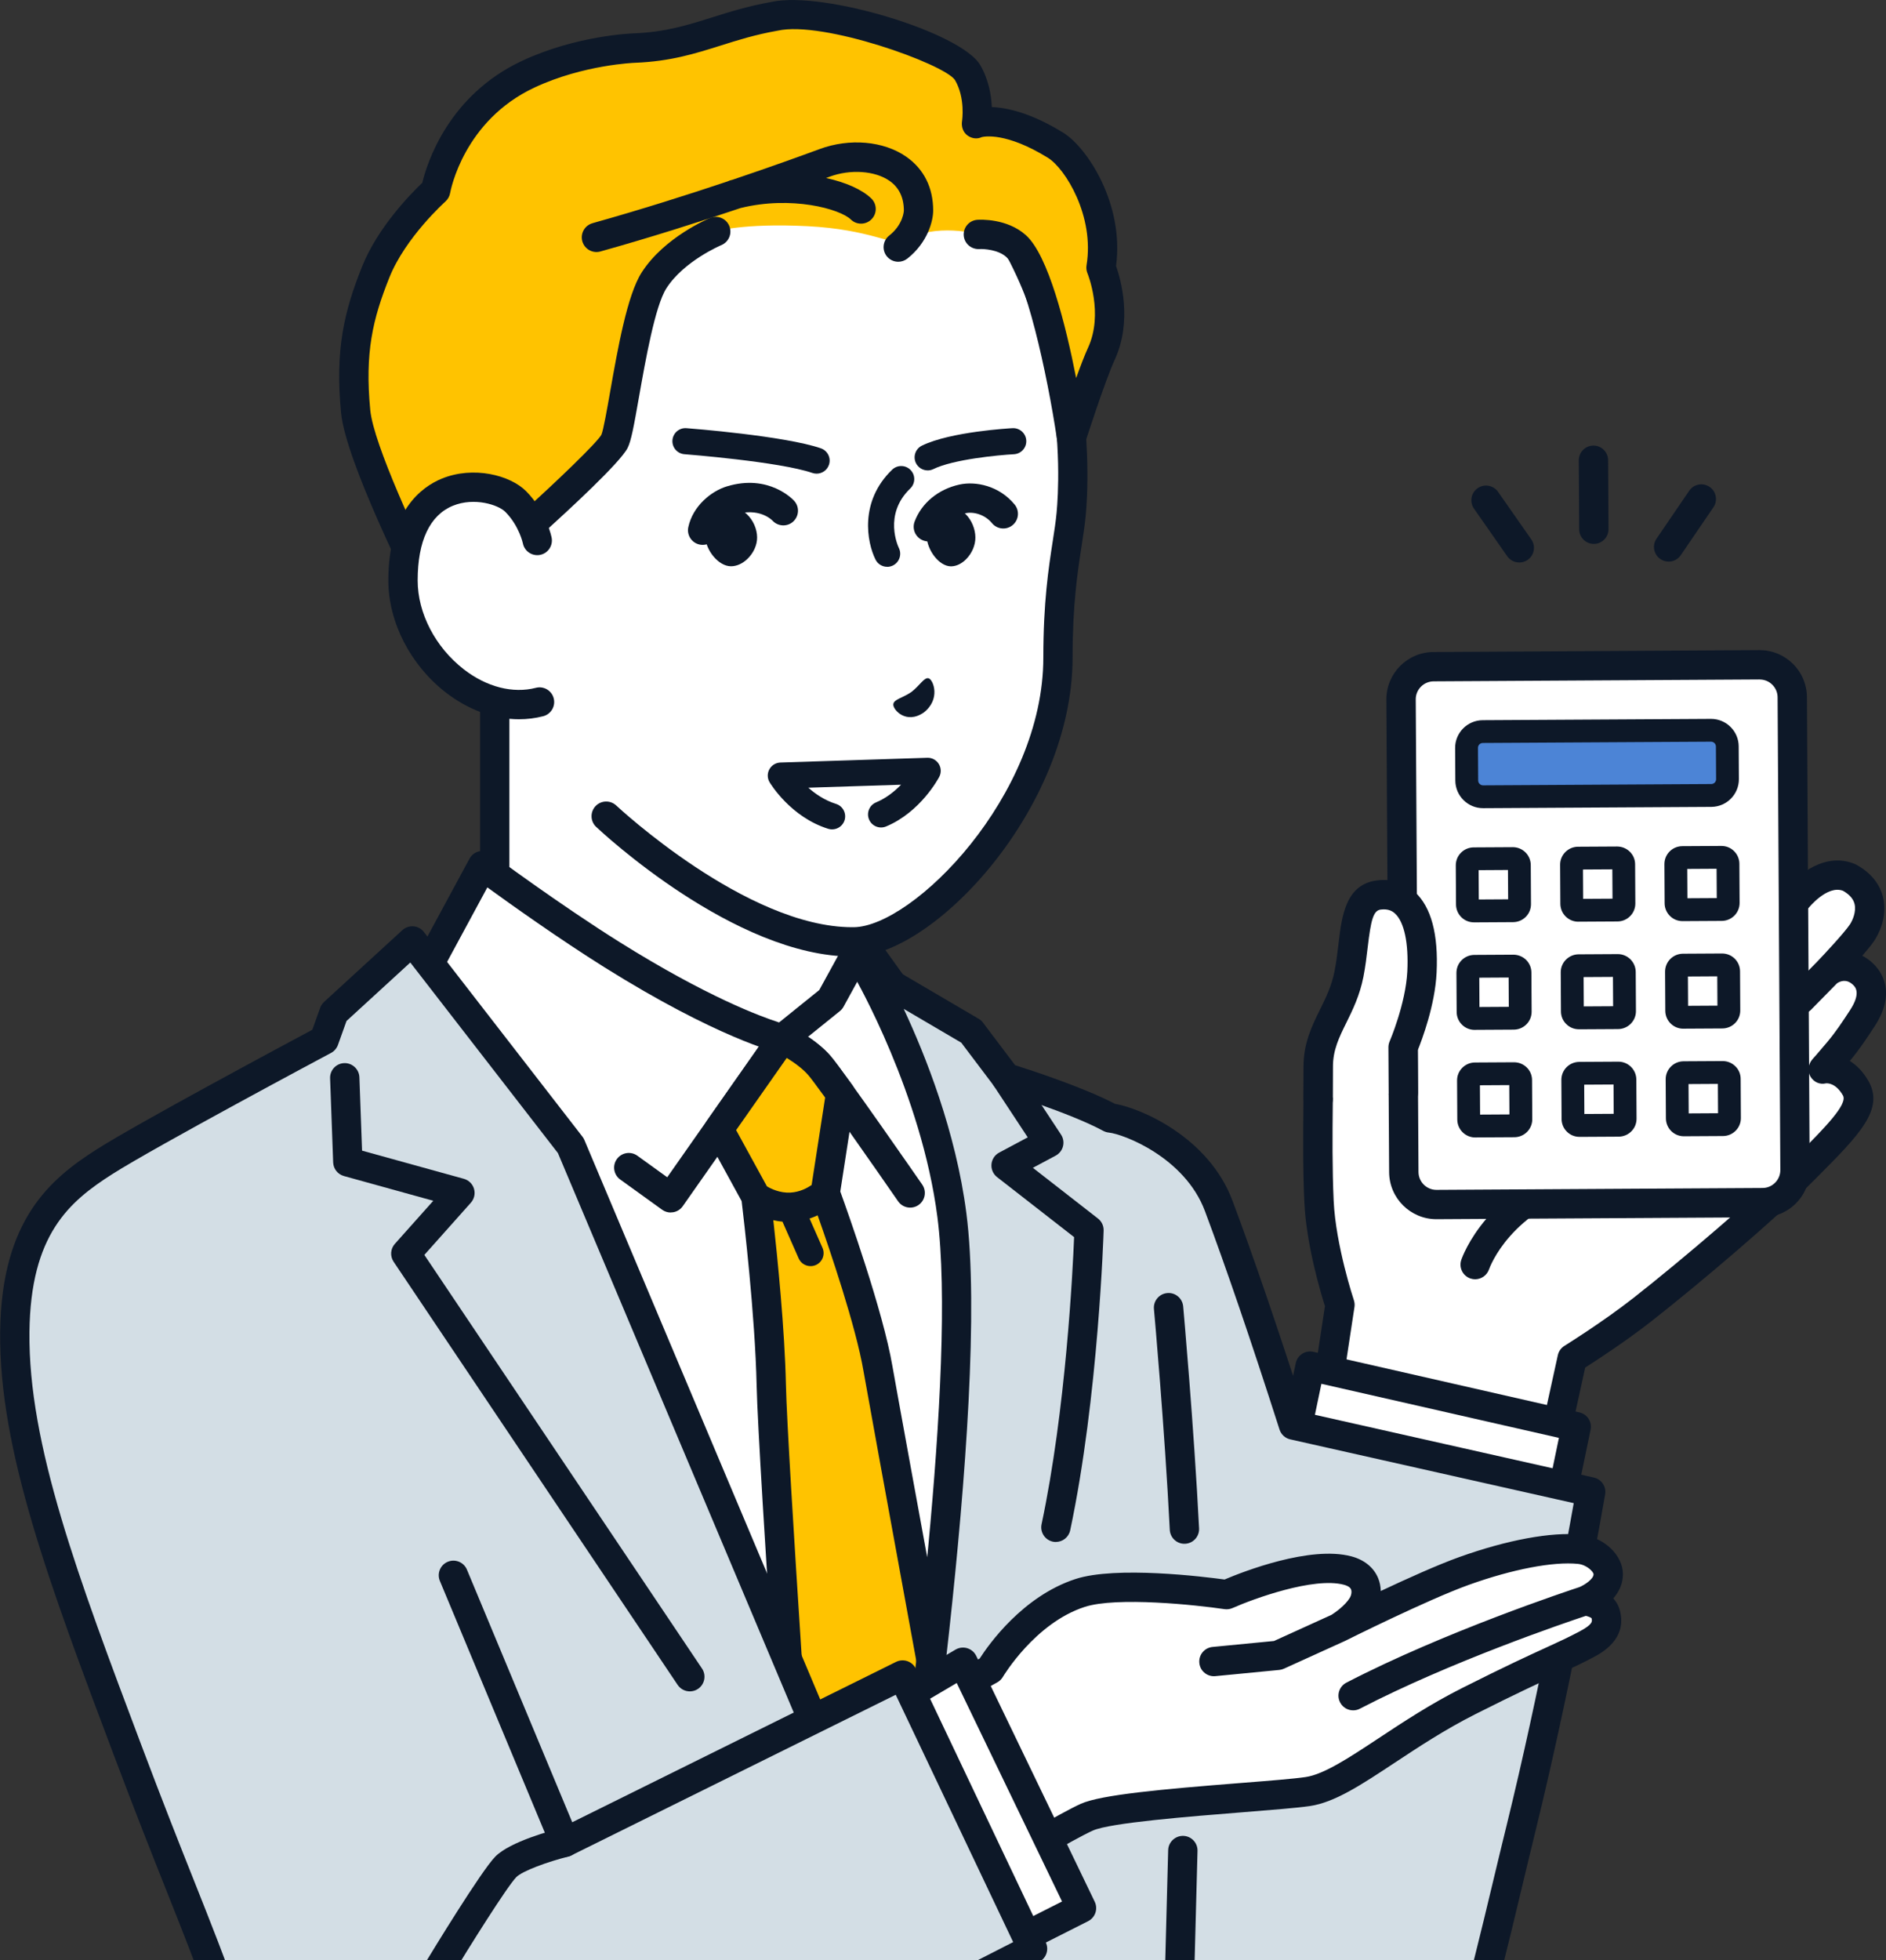 <svg fill="none" height="80" viewBox="0 0 77 80" width="77" xmlns="http://www.w3.org/2000/svg" xmlns:xlink="http://www.w3.org/1999/xlink"><rect x="0" y="0" width="77" height="80" fill="#333333" stroke="none"/><clipPath id="a"><path d="m0 0h77v80h-77z"/></clipPath><g clip-path="url(#a)"><path d="m65.072 22.197c-.329 0-.596-.266-.599-.595l-.016-2.815c-.001-.331.265-.6.595-.603h.004c.329 0 .596.266.599.595l.016 2.815c.001.331-.265.6-.595.603z" fill="#0d1828"/><path d="m62.027 22.955c-.189 0-.375-.089-.491-.255l-1.357-1.942c-.189-.271-.124-.644.148-.834.272-.189.644-.124.835.148l1.357 1.942c.189.271.124.644-.148.834-.105.073-.224.108-.342.108z" fill="#0d1828"/><path d="m68.125 22.919c-.116 0-.234-.033-.337-.104-.273-.186-.343-.559-.157-.831l1.335-1.957c.186-.273.559-.343.832-.157.273.186.343.559.157.831l-1.335 1.957c-.116.17-.303.262-.495.262z" fill="#0d1828"/><path d="m53.883 58.652.821-5.401s-.765-2.284-.856-4.214-.023-4.027-.032-5.524l.471-1.562 17.609-3.699 1.455-1.551s1.047-1.366 2.153-.885c1.207.662.824 1.784.516 2.244-.307.46-1.411 1.611-1.411 1.611s.735-.576 1.436.072c.512.474.434 1.128-.021 1.821-.326.496-.588.897-.969 1.351-.395.472-.61.708-.61.708s.78-.149 1.315.789c.449.786-.512 1.708-2.163 3.367-1.488 1.495-4.59 4.13-6.528 5.652-1.315 1.032-2.885 2.003-2.885 2.003l-1.232 5.622s-1.992.56-5.309-.289c-3.318-.849-3.76-2.116-3.76-2.116z" fill="#fff"/><path d="m76.455 39.302c-.139-.128-.281-.226-.423-.297.2-.231.382-.454.488-.612.136-.203.564-.934.358-1.782-.093-.381-.357-.919-1.082-1.318-.016-.009-.033-.017-.049-.024-1.198-.52-2.344.4-2.849 1.044l-1.307 1.393-17.424 3.661c-.214.045-.387.203-.45.412l-.471 1.562c-.017.057-.027.117-.025.176.003.462-.003.986-.007 1.542-.011 1.248-.024 2.66.039 4.008.081 1.736.669 3.698.841 4.237l-.801 5.261c-.015.097-.005.196.027.287.092.262.724 1.616 4.178 2.498 1.483.379 2.715.488 3.645.488 1.224 0 1.924-.19 1.974-.203.213-.06.375-.233.423-.448l1.179-5.377c.482-.306 1.673-1.081 2.724-1.906 2.002-1.571 5.088-4.198 6.582-5.701l.165-.165c1.717-1.724 2.752-2.764 2.094-3.92-.222-.39-.49-.65-.761-.821.402-.48.681-.909 1.006-1.403.929-1.417.258-2.283-.073-2.589zm-.928 1.931c-.318.484-.568.867-.928 1.296-.381.455-.592.688-.594.689-.178.197-.226.491-.089.718.136.225.382.338.636.275.085-.007.41.004.691.495.208.363-.771 1.345-1.902 2.482l-.165.166c-1.417 1.425-4.492 4.048-6.473 5.604-1.272.999-2.816 1.955-2.831 1.966-.138.085-.235.222-.27.38l-1.149 5.24c-.676.105-2.325.239-4.659-.356-2.316-.592-3.077-1.373-3.285-1.653l.79-5.195c.015-.095.005-.19-.024-.279-.008-.023-.74-2.231-.825-4.052-.061-1.313-.049-2.71-.037-3.942.005-.524.009-1.02.007-1.469l.343-1.136 17.26-3.626c.12-.025.229-.086.314-.177l1.455-1.551c.012-.013.027-.029.037-.044.008-.009.772-.962 1.417-.71.265.152.418.327.47.537.077.318-.083.674-.189.834-.228.341-1.045 1.216-1.343 1.527l-1.101 1.119c-.232.235-.229.615.007.846.117.114.269.172.419.172s.31-.06.427-.178l1.066-1.084c.138-.092.385-.183.64.053.098.09.358.331-.116 1.054z" fill="#0d1828"/><path d="m60.226 52.207c-.064 0-.129-.011-.193-.032-.311-.106-.479-.443-.374-.756.041-.124 1.065-3.037 4.987-4.084.319-.085.648.105.733.424s-.105.648-.425.733c-3.275.874-4.127 3.212-4.162 3.312-.086.247-.318.403-.567.403z" fill="#0d1828"/><path d="m71.96 49.079-13.309.077c-.735.004-1.335-.588-1.339-1.322l-.112-19.288c-.004-.734.588-1.334 1.323-1.338l13.309-.077c.735-.004 1.335.588 1.339 1.322l.112 19.288c.004.734-.588 1.334-1.323 1.338z" fill="#fff"/><path d="m58.644 49.755c-1.059 0-1.923-.858-1.93-1.918l-.112-19.288c-.005-1.064.854-1.934 1.919-1.94l13.309-.077h.012c.511 0 .993.198 1.356.557.366.362.57.846.574 1.361l.112 19.288c.003.515-.194 1-.558 1.367-.362.366-.845.569-1.361.573l-13.309.077s-.008 0-.011 0zm13.198-22.026s-.003 0-.004 0l-13.309.077c-.403.003-.731.333-.728.736l.112 19.289c.003.402.33.728.732.728h.004l13.309-.077c.196 0 .379-.079.516-.217.137-.138.213-.323.212-.519l-.112-19.288c0-.196-.079-.379-.217-.516s-.321-.211-.515-.211z" fill="#0d1828"/><path d="m69.852 29.803-9.316.054c-.367.002-.664.302-.662.669l.008 1.33c.002.367.302.663.669.661l9.316-.054c.367-.002.664-.302.662-.669l-.008-1.33c-.002-.367-.302-.663-.669-.661z" fill="#4c84d6"/><path d="m60.548 32.982c-.62 0-1.127-.503-1.131-1.124l-.008-1.33c-.004-.624.5-1.133 1.125-1.137l9.316-.053h.007c.299 0 .582.116.794.326.216.213.334.496.335.798l.008 1.33c.004.624-.5 1.133-1.125 1.137l-9.316.053h-.007zm9.308-2.714-9.316.053c-.111 0-.2.09-.198.201l.008 1.33c0 .109.09.198.2.198l9.316-.053c.111 0 .2-.09.198-.201l-.008-1.33c0-.072-.037-.118-.06-.141-.021-.021-.069-.057-.14-.057z" fill="#0d1828"/><path d="m61.763 35.038-1.597.009c-.147.001-.266.121-.265.268l.009 1.596c.001.147.121.265.268.265l1.597-.009c.147-.001.265-.121.265-.268l-.009-1.596c-.001-.147-.121-.265-.268-.265z" fill="#fff"/><path d="m60.176 37.641c-.194 0-.377-.074-.514-.211-.138-.137-.216-.321-.217-.516l-.009-1.596c0-.196.073-.379.212-.519.137-.138.321-.215.516-.217l1.597-.009h.004c.402 0 .729.326.732.728l.009 1.596c0 .196-.073.379-.212.519-.137.138-.321.215-.516.217l-1.597.009h-.004zm.192-2.13.007 1.197 1.198-.007-.007-1.197z" fill="#0d1828"/><path d="m61.788 39.426-1.597.009c-.147.001-.266.121-.265.268l.009 1.596c.001.147.121.265.268.265l1.597-.009c.147-.001.265-.121.265-.268l-.009-1.596c-.001-.147-.121-.265-.268-.265z" fill="#fff"/><path d="m60.203 42.03c-.402 0-.729-.326-.732-.728l-.009-1.596c0-.196.073-.379.212-.519.137-.138.321-.215.516-.217l1.597-.009c.19 0 .379.074.519.211.138.137.216.321.217.516l.009 1.596c0 .196-.073.379-.212.519-.137.138-.321.215-.516.217l-1.597.009zm.192-2.13.007 1.197 1.198-.007-.007-1.197z" fill="#0d1828"/><path d="m61.814 43.817-1.597.009c-.147.001-.266.121-.265.268l.009 1.596c.001.147.121.265.268.265l1.597-.009c.147-.001.266-.121.265-.268l-.009-1.596c-.001-.147-.121-.265-.268-.265z" fill="#fff"/><path d="m60.229 46.42c-.402 0-.729-.326-.732-.728l-.009-1.596c-.003-.403.325-.733.728-.736l1.597-.009c.194 0 .379.074.519.211.14.137.217.321.217.516l.009 1.596c.003.403-.325.733-.728.736l-1.597.009zm.192-2.13.007 1.197 1.198-.007-.007-1.197z" fill="#0d1828"/><path d="m66.023 35.013-1.597.009c-.147.001-.265.121-.265.268l.009 1.596c.001.147.121.265.268.265l1.597-.009c.147-.001.266-.121.265-.268l-.009-1.596c-.001-.147-.121-.265-.268-.265z" fill="#fff"/><path d="m64.437 37.615c-.402 0-.729-.326-.732-.728l-.009-1.596c-.003-.403.325-.733.728-.736l1.597-.009c.192 0 .379.074.519.211s.217.321.217.516l.009 1.596c.003.403-.325.733-.728.736l-1.597.009zm.192-2.13.007 1.197 1.198-.007-.007-1.197z" fill="#0d1828"/><path d="m66.047 39.402-1.597.009c-.147.001-.266.121-.265.268l.009 1.596c.001.147.121.265.268.265l1.597-.009c.147-.001.266-.121.265-.268l-.009-1.596c-.001-.147-.121-.265-.268-.265z" fill="#fff"/><path d="m64.462 42.005c-.194 0-.377-.074-.515-.211-.14-.137-.217-.321-.217-.516l-.009-1.596c-.003-.403.325-.733.728-.736l1.597-.009h.004c.402 0 .729.326.732.728l.009 1.596c.003.403-.325.733-.728.736l-1.597.009zm.192-2.13.007 1.197 1.198-.007-.007-1.197z" fill="#0d1828"/><path d="m66.074 43.792-1.597.009c-.147.001-.266.121-.265.268l.009 1.596c.001.147.121.265.268.265l1.597-.009c.147-.001.266-.121.265-.268l-.009-1.596c-.001-.147-.121-.265-.268-.265z" fill="#fff"/><path d="m64.486 46.395c-.194 0-.377-.074-.514-.211-.14-.137-.216-.321-.217-.516l-.009-1.596c0-.196.073-.379.212-.519.137-.138.321-.215.516-.217l1.597-.009h.004c.402 0 .729.326.732.728l.009 1.596c0 .196-.073.379-.212.519-.137.138-.321.215-.516.217l-1.597.009h-.004zm.192-2.13.007 1.197 1.198-.007-.007-1.197z" fill="#0d1828"/><path d="m70.281 34.99-1.597.009c-.147.001-.265.121-.265.268l.009 1.596c.001.147.121.265.268.265l1.597-.009c.147-.001.266-.121.265-.268l-.009-1.596c-.001-.147-.121-.265-.268-.265z" fill="#fff"/><path d="m68.694 37.591c-.194 0-.377-.074-.515-.211s-.216-.321-.217-.516l-.009-1.596c0-.196.073-.379.212-.519.137-.138.321-.215.516-.217l1.597-.009h.004c.194 0 .377.074.515.211s.216.321.217.516l.009 1.596c0 .196-.073.379-.212.519-.137.138-.321.215-.516.217l-1.597.009zm.192-2.13.007 1.197 1.198-.007-.007-1.197z" fill="#0d1828"/><path d="m70.306 39.378-1.597.009c-.147.001-.266.121-.265.268l.009 1.596c.001.147.121.265.268.265l1.597-.009c.147-.001.266-.121.265-.268l-.009-1.596c-.001-.147-.121-.265-.268-.265z" fill="#fff"/><path d="m68.721 41.981c-.402 0-.729-.326-.732-.728l-.009-1.596c0-.196.073-.379.212-.519.137-.138.321-.215.516-.217l1.597-.009c.197 0 .379.074.519.211.138.137.216.321.217.516l.009 1.596c0 .196-.073.379-.212.519-.137.138-.321.215-.516.217l-1.597.009zm.192-2.13.007 1.197 1.198-.007-.007-1.197z" fill="#0d1828"/><path d="m70.332 43.768-1.597.009c-.147.001-.266.121-.265.268l.009 1.596c.001.147.121.265.268.265l1.597-.009c.147-.001.266-.121.265-.268l-.009-1.596c-.001-.147-.121-.265-.268-.265z" fill="#fff"/><path d="m68.746 46.371c-.402 0-.729-.326-.732-.728l-.009-1.596c-.003-.403.325-.733.728-.736l1.597-.009c.194 0 .379.074.519.212.14.137.217.321.217.516l.009 1.596c.003.403-.325.733-.728.736l-1.597.009zm.192-2.13.007 1.197 1.198-.007-.007-1.197z" fill="#0d1828"/><path d="m56.3 36.522c-1.103.134-.918 1.664-1.226 3.223-.306 1.559-1.266 2.309-1.256 3.807l-.004 1.281 3.48-.247-.011-1.85s.7-1.612.771-3.071c.112-2.311-.651-3.278-1.754-3.143z" fill="#fff"/><path d="m53.814 45.432h-.001c-.33 0-.598-.27-.598-.6l.004-1.281c-.005-.975.339-1.673.672-2.348.245-.496.476-.965.595-1.572.073-.37.117-.742.16-1.103.134-1.144.289-2.441 1.581-2.599.595-.073 1.13.092 1.544.478.66.613.957 1.72.881 3.29-.064 1.33-.6 2.743-.769 3.161l.011 1.728c.001.331-.265.6-.595.603h-.004c-.329 0-.596-.266-.599-.595l-.011-1.85c0-.084.016-.165.049-.242.007-.015.657-1.534.723-2.863.056-1.149-.126-2.009-.499-2.355-.097-.089-.262-.205-.584-.165-.307.037-.403.42-.536 1.551-.043.366-.092.78-.173 1.193-.15.765-.441 1.353-.696 1.872-.297.601-.554 1.12-.548 1.817l-.004 1.286c0 .33-.269.597-.599.597z" fill="#0d1828"/><path d="m52.661 59.696 10.825 2.692.865-4.162-10.864-2.473z" fill="#fff"/><path d="m63.487 62.987c-.04 0-.081-.004-.122-.013-.323-.068-.532-.384-.464-.708l.745-3.586-9.697-2.207-.701 3.347c-.068.323-.386.531-.709.463-.323-.068-.531-.386-.463-.709l.826-3.944c.033-.157.128-.294.264-.382.136-.088.299-.116.456-.08l10.864 2.473c.318.072.52.386.454.705l-.865 4.162c-.059.282-.307.477-.586.477z" fill="#0d1828"/><path d="m39.918 43.936c-2.127-1.027-4.836-3.427-4.836-6.535v-1.798l-7.441-4.552-7.441-6.267v12.617c0 3.109-2.71 5.508-4.836 6.535-4.363 2.106-6.125 4.853-6.125 4.853l12.887 7.191h11.029l11.762-7.096s-.637-2.843-5-4.949z" fill="#fff"/><path d="m22.126 56.578c-.098 0-.2-.024-.291-.076l-12.887-7.191c-.144-.08-.249-.217-.289-.377s-.012-.33.077-.468c.076-.118 1.905-2.915 6.368-5.07 1.67-.806 4.497-2.977 4.497-5.997v-12.617c0-.233.134-.444.346-.543.21-.099.461-.065.639.085l7.406 6.237 7.402 4.528c.178.109.286.302.286.511v1.798c0 3.02 2.827 5.189 4.497 5.997 4.57 2.207 5.296 5.229 5.324 5.357.056.251-.055.511-.276.644l-11.762 7.096c-.283.17-.651.08-.823-.204-.17-.283-.08-.65.204-.822l11.343-6.843c-.35-.798-1.456-2.664-4.532-4.15-2.575-1.244-5.174-3.914-5.174-7.074v-1.463l-7.155-4.378c-.025-.016-.051-.033-.073-.053l-6.456-5.438v11.331c0 3.161-2.599 5.83-5.174 7.074-3.036 1.466-4.774 3.263-5.491 4.128l12.285 6.856c.289.161.393.525.232.814-.109.197-.313.307-.523.307z" fill="#0d1828"/><path d="m43.73 51.91-3.094-6.504-3.475-4.198-1.97-2.739-1.276 2.327-1.975 1.592s-2.378-.563-6.952-3.427c-2.519-1.578-5.29-3.637-5.29-3.637l-3.117 5.765s10.761 38.55 20.038 38.55c9.276 0 7.112-27.732 7.112-27.732z" fill="#fff"/><path d="m36.617 80.24c-2.366 0-4.835-2.061-7.549-6.3-2.067-3.23-4.256-7.722-6.505-13.352-3.818-9.556-6.535-19.239-6.561-19.337-.041-.149-.024-.309.051-.446l3.117-5.765c.083-.153.228-.262.398-.299.17-.037.347 0 .487.104.028.02 2.781 2.063 5.252 3.609 3.555 2.225 5.767 3.038 6.501 3.272l1.64-1.322 1.22-2.223c.099-.181.283-.297.488-.31.205-.012.403.081.523.249l1.958 2.722 3.463 4.182c.032.039.059.08.08.125l3.094 6.503c.032.067.051.137.056.21.065.842 1.546 20.704-3.955 26.649-1.061 1.147-2.325 1.728-3.754 1.728zm-19.396-39.079c.435 1.526 2.99 10.312 6.457 18.991 2.221 5.559 4.375 9.982 6.4 13.146 2.441 3.811 4.641 5.744 6.539 5.744 1.098 0 2.038-.439 2.875-1.343 4.951-5.349 3.761-24.027 3.648-25.634l-3.013-6.335-3.428-4.14c-.009-.011-.017-.021-.025-.032l-1.415-1.967-.82 1.494c-.037.068-.088.129-.149.178l-1.975 1.592c-.144.116-.334.16-.514.117-.101-.024-2.527-.619-7.132-3.502-1.838-1.152-3.828-2.57-4.772-3.255l-2.675 4.949z" fill="#0d1828"/><path d="m27.384 49.483c-.125 0-.247-.039-.35-.113l-1.712-1.234c-.269-.193-.329-.568-.136-.835.193-.269.568-.329.836-.136l1.219.879 4.207-5.998c.168-.239.483-.322.747-.197.045.021 1.102.528 1.726 1.261.56.658 3.601 5.048 3.731 5.234.188.271.12.645-.152.833-.272.188-.645.12-.833-.152-.87-1.257-3.223-4.631-3.657-5.14-.244-.286-.606-.539-.889-.713l-4.247 6.054c-.092.132-.233.22-.391.246-.033.005-.067.008-.1.008z" fill="#0d1828"/><path d="m35.844 55.847c-.415-2.444-2.152-7.161-2.152-7.161l.625-4.045c-.391-.544-.709-.975-.852-1.143-.512-.601-1.401-1.047-1.514-1.101l-.021.007-2.579 3.678 1.508 2.751s.56 4.499.631 7.69c.07 3.193 1.457 23.174 1.457 23.174l7.252-.029s-4.151-22.625-4.355-23.821z" fill="#ffc300"/><path d="m40.787 79.56c-.041-.226-4.152-22.634-4.353-23.813-.381-2.235-1.826-6.289-2.127-7.121l.602-3.894c.024-.156-.013-.314-.105-.44-.451-.628-.74-1.014-.881-1.181-.58-.681-1.525-1.163-1.708-1.252-.138-.068-.298-.08-.446-.032l-.021.007c-.125.04-.233.12-.307.226l-2.579 3.678c-.131.186-.144.431-.035.63l1.452 2.65c.086.714.55 4.67.612 7.517.071 3.17 1.403 22.387 1.459 23.203.021.314.282.557.598.557h.003l7.252-.029c.177 0 .345-.08.459-.217.113-.137.16-.317.128-.491zm-8.667-36.386c.307.189.66.443.889.713.073.086.252.315.679.904l-.552 3.57c-.172.117-.483.289-.866.309-.432.023-.796-.158-.958-.254l-1.258-2.296zm1.384 35.922c-.225-3.263-1.355-19.745-1.417-22.588-.049-2.256-.345-5.181-.514-6.712.117.027.242.048.373.06l.661 1.498c.088.2.282.317.487.317.072 0 .145-.015.214-.045.269-.118.391-.432.272-.701l-.528-1.196c.118-.04.229-.084.33-.132.494 1.398 1.561 4.533 1.871 6.351.184 1.084 3.511 19.226 4.227 23.125z" fill="#0d1828"/><path d="m49.753 49.213c-.926-2.472-3.689-3.513-4.426-3.588-1.428-.774-4.251-1.64-4.251-1.64l-1.427-1.889-4.224-2.478s2.76 4.764 3.432 9.966c1.006 7.783-2.251 28.728-2.251 28.728l-13.309-31.559-6.473-8.353-3.194 2.926-.399 1.116s-7.189 3.832-8.979 4.975c-1.789 1.143-3.605 2.639-3.653 6.937-.051 4.612 1.871 9.815 4.602 17.067 1.97 5.229 2.791 6.963 4.191 10.879-.757 4.811-1.359 11.154-1.819 17.284l42.222.157c-.512-5.421-1.029-9.225-1.315-12.474 2.603 2.365 7.819 2.039 9.858-.552 1.453-1.846 2.489-6.936 3.757-12.097 1.616-6.574 2.843-13.735 2.843-13.735l-12.13-2.728c-.888-2.772-2.016-6.174-3.056-8.943z" fill="#d3dee5"/><path d="m49.796 100.339c-.305 0-.566-.232-.596-.542-.269-2.841-.538-5.235-.776-7.347-.216-1.922-.403-3.582-.539-5.131-.021-.246.109-.479.33-.589.221-.109.486-.073.669.093 1.15 1.046 2.982 1.574 4.902 1.414 1.738-.145 3.265-.853 4.083-1.893 1.15-1.461 2.085-5.372 3.076-9.511.186-.777.375-1.566.57-2.357 1.333-5.427 2.414-11.322 2.736-13.133l-11.573-2.602c-.208-.046-.374-.2-.439-.402-1.158-3.613-2.183-6.613-3.046-8.917-.821-2.19-3.326-3.142-3.925-3.202-.079-.008-.156-.032-.226-.069-1.36-.737-4.114-1.586-4.14-1.594-.121-.037-.226-.111-.302-.212l-1.355-1.794-2.35-1.379c.885 1.89 2.128 5.006 2.558 8.334 1.005 7.778-2.119 28.039-2.253 28.897-.041.265-.253.47-.519.503-.268.033-.522-.114-.625-.362l-13.278-31.487-6.027-7.777-2.604 2.386-.349.976c-.051.14-.15.257-.282.327-.072.038-7.189 3.834-8.938 4.951-1.754 1.12-3.332 2.456-3.376 6.44-.051 4.599 1.986 10.005 4.565 16.849.896 2.377 1.554 4.035 2.136 5.497.693 1.743 1.292 3.248 2.058 5.39.033.095.044.196.028.294-.66 4.194-1.27 9.993-1.813 17.235-.025.33-.31.577-.641.552-.33-.025-.578-.313-.552-.641.539-7.189 1.146-12.967 1.801-17.18-.735-2.047-1.319-3.514-1.992-5.208-.583-1.467-1.244-3.13-2.144-5.518-2.622-6.958-4.694-12.458-4.642-17.28.051-4.579 2.055-6.239 3.929-7.436 1.64-1.047 7.607-4.243 8.816-4.89l.322-.899c.033-.092.088-.174.16-.239l3.194-2.927c.124-.113.289-.169.455-.156.166.015.321.097.423.23l6.473 8.353c.032.041.059.086.079.134l12.477 29.586c.787-5.507 2.734-20.284 1.936-26.445-.648-5.018-3.33-9.696-3.356-9.743-.136-.235-.097-.533.096-.725.193-.192.491-.229.725-.092l4.224 2.478c.068.04.128.093.174.156l1.311 1.736c.648.205 2.797.906 4.076 1.576 1.039.176 3.821 1.346 4.799 3.955.844 2.251 1.839 5.159 2.96 8.645l11.795 2.652c.311.07.512.371.459.685-.012.072-1.25 7.258-2.852 13.776-.194.789-.382 1.576-.567 2.35-1.066 4.458-1.988 8.307-3.299 9.973-1.037 1.317-2.832 2.171-4.926 2.345-1.708.142-3.372-.197-4.685-.923.117 1.169.258 2.421.414 3.81.238 2.116.508 4.516.778 7.368.031.328-.21.621-.54.652-.019.001-.039.002-.057.002z" fill="#0d1828"/><path d="m28.164 69.025c-.193 0-.382-.093-.498-.265l-11.595-17.267c-.152-.227-.132-.528.051-.732l1.568-1.757-3.649-1.01c-.252-.069-.429-.294-.439-.555l-.125-3.433c-.012-.33.246-.608.576-.62.325-.012.608.246.62.576l.109 2.996 4.155 1.149c.2.056.357.209.415.408.059.198.011.412-.128.568l-1.899 2.13 11.336 16.881c.184.274.11.646-.164.83-.102.069-.218.101-.333.101z" fill="#0d1828"/><path d="m43.111 62.929c-.041 0-.083-.004-.125-.013-.323-.069-.53-.387-.462-.71.993-4.675 1.274-10.361 1.329-11.719l-3.145-2.449c-.16-.125-.246-.322-.229-.524s.136-.382.314-.476l1.166-.623-1.384-2.1c-.182-.277-.105-.648.17-.829.276-.182.648-.105.829.17l1.745 2.648c.093.141.122.314.08.476-.041.164-.15.301-.298.381l-.932.497 2.659 2.071c.15.117.236.299.23.489-.001.068-.213 6.806-1.365 12.234-.06.282-.309.475-.586.475z" fill="#0d1828"/><path d="m30.05 3.116c-8.583.11-9.805 10.058-9.839 14.071-.024 2.703-.024 5.255-.024 5.255v3.999l4.558 6.873s5.489 5.177 10.111 5.129c2.723-.028 8.335-5.546 8.335-11.601 0-3.095.412-4.545.539-5.851.254-2.691.064-9.413-4.626-14.336-2.221-2.332-5.99-3.578-9.053-3.538z" fill="#fff"/><path d="m34.793 39.04h.068c3.279-.033 8.929-6.074 8.929-12.2 0-2.17.205-3.504.371-4.576.065-.426.128-.829.165-1.216.141-1.486.57-9.181-4.788-14.807-2.461-2.583-6.44-3.725-9.353-3.725-.048 0-.095 0-.141 0-3.906.051-6.901 2.098-8.661 5.92-1.557 3.382-1.757 7.242-1.769 8.744-.024 2.675-.024 5.234-.024 5.26v3.999c0 .331.268.599.599.599.331 0 .599-.267.599-.599v-3.999c0-.025 0-2.579.024-5.249.012-1.425.2-5.083 1.66-8.254 1.576-3.421 4.13-5.179 7.589-5.224 2.659-.031 6.359.988 8.612 3.352 5 5.249 4.596 12.472 4.464 13.867-.033.352-.09.721-.156 1.148-.172 1.112-.385 2.498-.385 4.758 0 5.643-5.323 10.979-7.743 11.002-.019 0-.039 0-.057 0-4.313 0-9.582-4.917-9.636-4.967-.241-.226-.619-.215-.846.025-.226.241-.216.619.024.846.23.217 5.667 5.293 10.458 5.293z" fill="#0d1828"/><path d="m29.222 9.443s-1.69.697-2.521 1.993c-.831 1.296-1.31 5.974-1.613 6.569-.305.595-3.396 3.375-3.396 3.375l-1.507 3.081-2.634-.14s-2.845-5.602-3.032-7.528c-.237-2.444.099-3.894.819-5.691.72-1.797 2.446-3.328 2.446-3.328s.56-3.24 3.777-4.745c2.144-1.003 4.348-1.068 4.348-1.068 2.302-.093 3.444-.893 5.705-1.296 2.018-.455 7.327 1.338 7.884 2.291.558.952.367 2.078.367 2.078s1.075-.436 3.229.895c.868.536 2.233 2.704 1.853 4.992 0 0 .784 1.853.015 3.517-.41.886-1.219 3.408-1.219 3.408s-.985-6.665-2.266-7.807c-.6-.535-1.538-.474-1.538-.474s-1.7-.511-3.118.287c-.323.182-1.322-.492-3.845-.621-2.655-.134-3.754.213-3.754.213z" fill="#ffc300"/><path d="m20.155 25.058-2.634-.14c-.214-.012-.406-.136-.502-.327-.297-.584-2.901-5.76-3.094-7.742-.25-2.578.126-4.142.858-5.971.644-1.61 2.004-2.986 2.457-3.417.19-.789 1.055-3.566 4.07-4.976 2.231-1.043 4.489-1.121 4.578-1.124 1.276-.052 2.153-.327 3.17-.646.728-.229 1.48-.466 2.442-.637 2.1-.46 7.738 1.242 8.518 2.575.347.593.454 1.236.475 1.717.633.024 1.612.241 2.919 1.048.976.603 2.493 2.912 2.153 5.437.189.535.68 2.237-.057 3.834-.39.843-1.185 3.315-1.192 3.34-.085.265-.341.436-.619.414-.278-.023-.503-.234-.543-.509-.395-2.678-1.3-6.759-2.072-7.448-.331-.297-.909-.333-1.099-.322-.329.019-.615-.228-.637-.557-.021-.33.228-.615.558-.637.121-.008 1.211-.06 1.976.624.92.819 1.633 3.683 2.056 5.833.176-.487.35-.943.486-1.237.644-1.395-.016-3.02-.023-3.034-.044-.105-.057-.22-.039-.331.333-2.001-.866-3.947-1.576-4.385-1.701-1.051-2.596-.87-2.699-.845-.198.093-.413.06-.591-.07-.18-.133-.252-.366-.216-.587.001-.009.144-.934-.291-1.675-.443-.657-5.39-2.428-7.237-2.011-.009.003-.017.004-.027.005-.892.158-1.61.384-2.305.604-1.053.331-2.046.644-3.487.701-.021 0-2.115.077-4.112 1.012-2.88 1.348-3.42 4.186-3.442 4.305-.023.133-.092.255-.193.346-.016.015-1.632 1.463-2.288 3.103-.68 1.697-1.005 3.064-.779 5.412.136 1.397 1.951 5.273 2.815 7.006l1.891.101 1.332-2.724c.033-.069.08-.13.137-.182 1.424-1.28 3.077-2.869 3.261-3.197.08-.18.234-1.055.358-1.759.31-1.756.695-3.943 1.287-4.866.922-1.438 2.72-2.192 2.796-2.223.305-.126.655.019.781.325.126.305-.019.654-.323.782-.015.007-1.53.646-2.245 1.763-.463.721-.856 2.952-1.117 4.427-.213 1.212-.322 1.806-.468 2.091-.31.607-2.445 2.57-3.443 3.469l-1.455 2.976c-.101.206-.31.335-.538.335-.011 0-.021 0-.032 0z" fill="#0d1828"/><path d="m24.191 9.108c1.983-.555 3.909-1.167 5.527-1.709.037-.019.077-.035.118-.045.021-.005.044-.011.065-.016 1.582-.533 2.851-.992 3.557-1.253 1.228-.454 2.618-.333 3.54.31.72.501 1.101 1.261 1.101 2.198 0 .419-.222 1.304-1.055 1.961-.111.086-.241.129-.37.129-.177 0-.353-.079-.471-.227-.205-.259-.161-.636.1-.841.574-.452.599-1.007.599-1.02 0-.535-.197-.944-.587-1.216-.592-.412-1.596-.482-2.441-.169-.046.017-.097.036-.149.055.815.178 1.476.475 1.847.834.237.23.244.609.013.846-.117.121-.274.182-.43.182s-.301-.056-.417-.169c-.449-.435-2.43-.98-4.501-.468-1.662.559-3.663 1.197-5.724 1.773-.317.089-.649-.097-.739-.415-.089-.318.097-.649.415-.738z" fill="#0d1828"/><path d="m21.057 20.468c-.901-.913-4.606-1.336-4.606 3.218 0 2.899 2.911 5.651 5.575 4.963l-.093-6.594s-.169-.871-.876-1.587z" fill="#fff"/><g fill="#0d1828"><path d="m21.188 29.353c.335 0 .665-.041.989-.124.321-.083.512-.41.43-.729-.083-.321-.41-.513-.729-.43-.938.242-2.01-.032-2.94-.753-1.163-.9-1.886-2.292-1.886-3.63 0-1.607.496-2.66 1.435-3.046.888-.364 1.869-.032 2.145.249.564.571.713 1.273.715 1.281.063.325.378.536.701.474.325-.062.536-.377.474-.701-.008-.043-.213-1.059-1.038-1.894-.653-.661-2.159-1.046-3.452-.515-.813.334-2.177 1.317-2.177 4.153 0 1.7.901 3.455 2.35 4.576.922.713 1.97 1.089 2.985 1.089z"/><path d="m36.471 28.744c.019-.209.379-.255.74-.505.349-.269.528-.619.709-.555.188.065.49.854-.206 1.394-.721.497-1.262-.117-1.243-.333z"/><path d="m36.22 23.131c-.194 0-.381-.106-.474-.293-.354-.705-.668-2.378.679-3.671.212-.203.55-.197.753.016.204.211.197.549-.016.753-1.109 1.064-.49 2.373-.463 2.429.128.263.02.581-.242.712-.076.037-.157.056-.237.056z"/><path d="m28.687 22.236c-.041 0-.084-.004-.126-.013-.323-.069-.53-.389-.459-.712.188-.87.945-1.471 1.571-1.661 1.721-.524 2.711.544 2.752.591.222.245.202.624-.043.846-.243.22-.618.202-.84-.037-.06-.061-.568-.543-1.52-.254-.204.062-.653.331-.748.767-.06.281-.309.474-.584.474z"/><path d="m37.902 22.095c-.069 0-.141-.012-.21-.039-.31-.116-.467-.46-.351-.77.282-.756.965-1.32 1.825-1.51.669-.148 1.628.046 2.258.814.21.255.172.633-.084.842-.256.21-.633.172-.842-.084-.293-.356-.76-.473-1.073-.404-.222.049-.76.221-.961.76-.09.241-.318.39-.562.39z"/><path d="m29.112 21.088c.222-.232.502-.367.767-.372.206-.005.42.089.607.262.26.242.422.607.425.95.003.315-.148.646-.402.887-.198.188-.429.291-.653.294-.008 0-.016 0-.024 0-.492-.009-1.011-.624-1.05-1.238-.016-.258.108-.551.331-.783z"/><path d="m38.134 21.088c.208-.231.47-.366.719-.371.193-.004.395.089.57.263.244.242.397.607.399.951.003.315-.137.646-.375.887-.185.188-.402.291-.612.294-.008 0-.015 0-.023 0-.461-.011-.949-.625-.986-1.24-.016-.258.1-.551.309-.782z"/><path d="m37.874 19.197c-.197 0-.386-.109-.479-.298-.129-.263-.02-.583.243-.712 1.17-.572 3.599-.708 3.701-.713.293-.015.544.209.56.503.016.294-.209.544-.503.56-.64.035-2.481.21-3.29.607-.076.037-.156.054-.234.054z"/><path d="m33.339 19.33c-.057 0-.116-.009-.173-.029-1.343-.462-5.184-.762-5.222-.765-.293-.023-.512-.278-.49-.572.023-.293.278-.513.572-.49.164.012 4.015.314 5.487.821.278.096.426.399.33.676-.076.221-.282.359-.503.359z"/><path d="m33.972 33.848c-.052 0-.106-.008-.158-.024-1.534-.479-2.36-1.844-2.394-1.901-.096-.162-.1-.362-.009-.527.09-.165.261-.27.45-.277l5.997-.194c.193-.007.367.089.468.249.101.16.109.362.021.529-.031.059-.765 1.439-2.171 2.025-.272.113-.583-.015-.696-.286-.113-.271.015-.583.286-.696.415-.173.759-.451 1.022-.722l-3.786.122c.29.258.671.517 1.13.661.281.088.436.386.35.666-.071.227-.281.374-.508.374z"/><path d="m48.156 81.283s-.011 0-.016 0c-.33-.008-.592-.283-.583-.615l.136-5.163c.008-.33.29-.591.615-.583.33.008.592.283.583.615l-.136 5.163c-.008.325-.276.583-.599.583z"/><path d="m48.357 63.002c-.317 0-.582-.249-.598-.568-.21-4.157-.641-8.966-.647-9.014-.029-.33.213-.62.543-.65.33-.031.62.213.651.543.004.048.438 4.879.649 9.06.016.33-.238.612-.568.628-.011 0-.02 0-.031 0z"/></g><path d="m65.66 64.24c0-.458-.562-.955-1.178-1.016-1.199-.12-2.981.266-4.713.887-1.73.621-5.122 2.317-5.122 2.317s.66-.398.97-.908c.264-.435.277-1.196-.598-1.427-1.708-.452-4.94.983-4.94.983s-4.253-.632-5.984-.068c-2.283.745-3.669 3.123-3.669 3.123l-7.808 4.335 2.405 7.174s7.79-4.779 9.345-5.479c1.192-.536 7.468-.82 9.021-1.047 1.553-.228 3.635-2.212 6.577-3.694 3.061-1.542 3.696-1.728 4.788-2.307.526-.278.964-.612.797-1.236-.132-.496-.862-.548-.862-.548s.968-.375.968-1.088z" fill="#fff"/><path d="m65.865 65.231c.222-.252.394-.579.394-.99 0-.781-.786-1.519-1.717-1.612-1.198-.12-3.012.215-4.975.919-.872.313-2.133.882-3.194 1.381-.004-.18-.039-.355-.104-.516-.177-.439-.566-.758-1.097-.898-1.69-.448-4.431.629-5.177.945-.837-.114-4.429-.56-6.086-.02-2.157.704-3.551 2.683-3.91 3.244l-7.671 4.26c-.289.161-.393.525-.233.814.161.289.524.394.815.233l7.808-4.335c.093-.052.172-.129.226-.221.013-.021 1.307-2.194 3.338-2.856 1.307-.427 4.565-.08 5.709.09.112.017.228 0 .331-.045.846-.375 3.312-1.277 4.544-.951.111.029.25.085.293.189.037.092.015.238-.053.35-.181.298-.579.587-.744.69l-2.348 1.067-2.51.243c-.329.032-.571.325-.538.653.029.31.29.541.595.541.019 0 .038 0 .059-.003l2.61-.253c.065-.007.131-.024.19-.051l2.477-1.125s.007-.004.009-.005c.003-.001.007-.003.011-.004.033-.017 3.379-1.688 5.056-2.289 1.774-.636 3.438-.956 4.45-.854.362.036.628.318.639.42 0 .203-.378.444-.576.527-.383.125-5.497 1.817-9.516 3.9-.294.152-.409.513-.256.807.106.205.315.323.532.323.093 0 .188-.021.276-.068 3.707-1.922 8.383-3.509 9.224-3.788.101.023.202.064.234.097.033.128.053.251-.502.545-.453.239-.828.412-1.347.649-.705.323-1.67.765-3.431 1.652-1.303.656-2.428 1.399-3.42 2.055-1.194.789-2.224 1.47-2.974 1.58-.488.072-1.493.152-2.658.243-3.188.253-5.691.476-6.521.849-1.573.706-9.094 5.318-9.413 5.514-.282.173-.37.541-.197.824.113.183.31.286.511.286.106 0 .216-.028.313-.089.077-.048 7.775-4.768 9.277-5.443.707-.318 3.967-.576 6.125-.748 1.186-.095 2.209-.176 2.738-.253 1.014-.149 2.093-.862 3.46-1.766.965-.637 2.059-1.361 3.298-1.985 1.741-.877 2.694-1.314 3.391-1.632.538-.246.926-.424 1.409-.68.349-.185 1.407-.745 1.095-1.92-.053-.202-.15-.364-.269-.493z" fill="#0d1828"/><path d="m35.836 69.889 4.524 9.898 3.794-1.918-4.838-10.033z" fill="#fff"/><path d="m40.36 80.387c-.218 0-.43-.12-.535-.329-.149-.295-.031-.656.264-.805l3.271-1.653-4.3-8.917-2.92 1.721c-.285.168-.652.073-.82-.212-.168-.285-.073-.652.212-.819l3.48-2.053c.144-.085.318-.105.478-.057.16.049.293.162.366.313l4.838 10.033c.141.294.023.646-.269.794l-3.796 1.918c-.086.044-.178.065-.27.065z" fill="#0d1828"/><path d="m23.056 75.185-4.545-10.897-7.314 20.061s2.751 6.049 4.89 6.622c3.234.867 8.122-2.231 13.721-5.122 6.288-3.246 12.348-6.324 12.348-6.324l-5.306-11.17-13.793 6.828z" fill="#d3dee5"/><path d="m17.276 91.718c-.47 0-.918-.053-1.345-.168-2.344-.628-4.987-6.307-5.28-6.952-.137-.301-.004-.656.297-.793s.656-.004.793.297c1.02 2.239 3.142 5.928 4.5 6.291 2.489.668 6.276-1.35 10.662-3.687.852-.454 1.733-.923 2.631-1.387 5.165-2.666 10.229-5.247 11.831-6.062l-4.795-10.094-13.248 6.558c-.148.073-.321.083-.475.024-.156-.059-.28-.177-.343-.33l-4.545-10.897c-.128-.305.017-.656.322-.782.305-.128.656.017.783.322l4.299 10.308 13.221-6.545c.144-.07.31-.081.462-.029.152.053.276.164.345.309l5.306 11.17c.138.293.02.644-.27.79-.061.031-6.13 3.114-12.344 6.323-.89.46-1.769.927-2.616 1.379-3.941 2.1-7.422 3.955-10.19 3.955z" fill="#0d1828"/><path d="m17.807 80.525 5.249-5.34s-1.894.472-2.41 1.004c-.562.579-2.839 4.335-2.839 4.335z" fill="#d3dee5"/><path d="m17.807 81.124c-.105 0-.213-.028-.31-.086-.283-.172-.373-.54-.202-.822.386-.637 2.342-3.845 2.921-4.442.604-.623 2.35-1.083 2.695-1.168.321-.08.645.114.725.436.08.321-.114.645-.435.726-.832.207-1.881.588-2.125.841-.374.386-1.89 2.797-2.756 4.228-.113.186-.31.289-.512.289z" fill="#0d1828"/></g></svg>